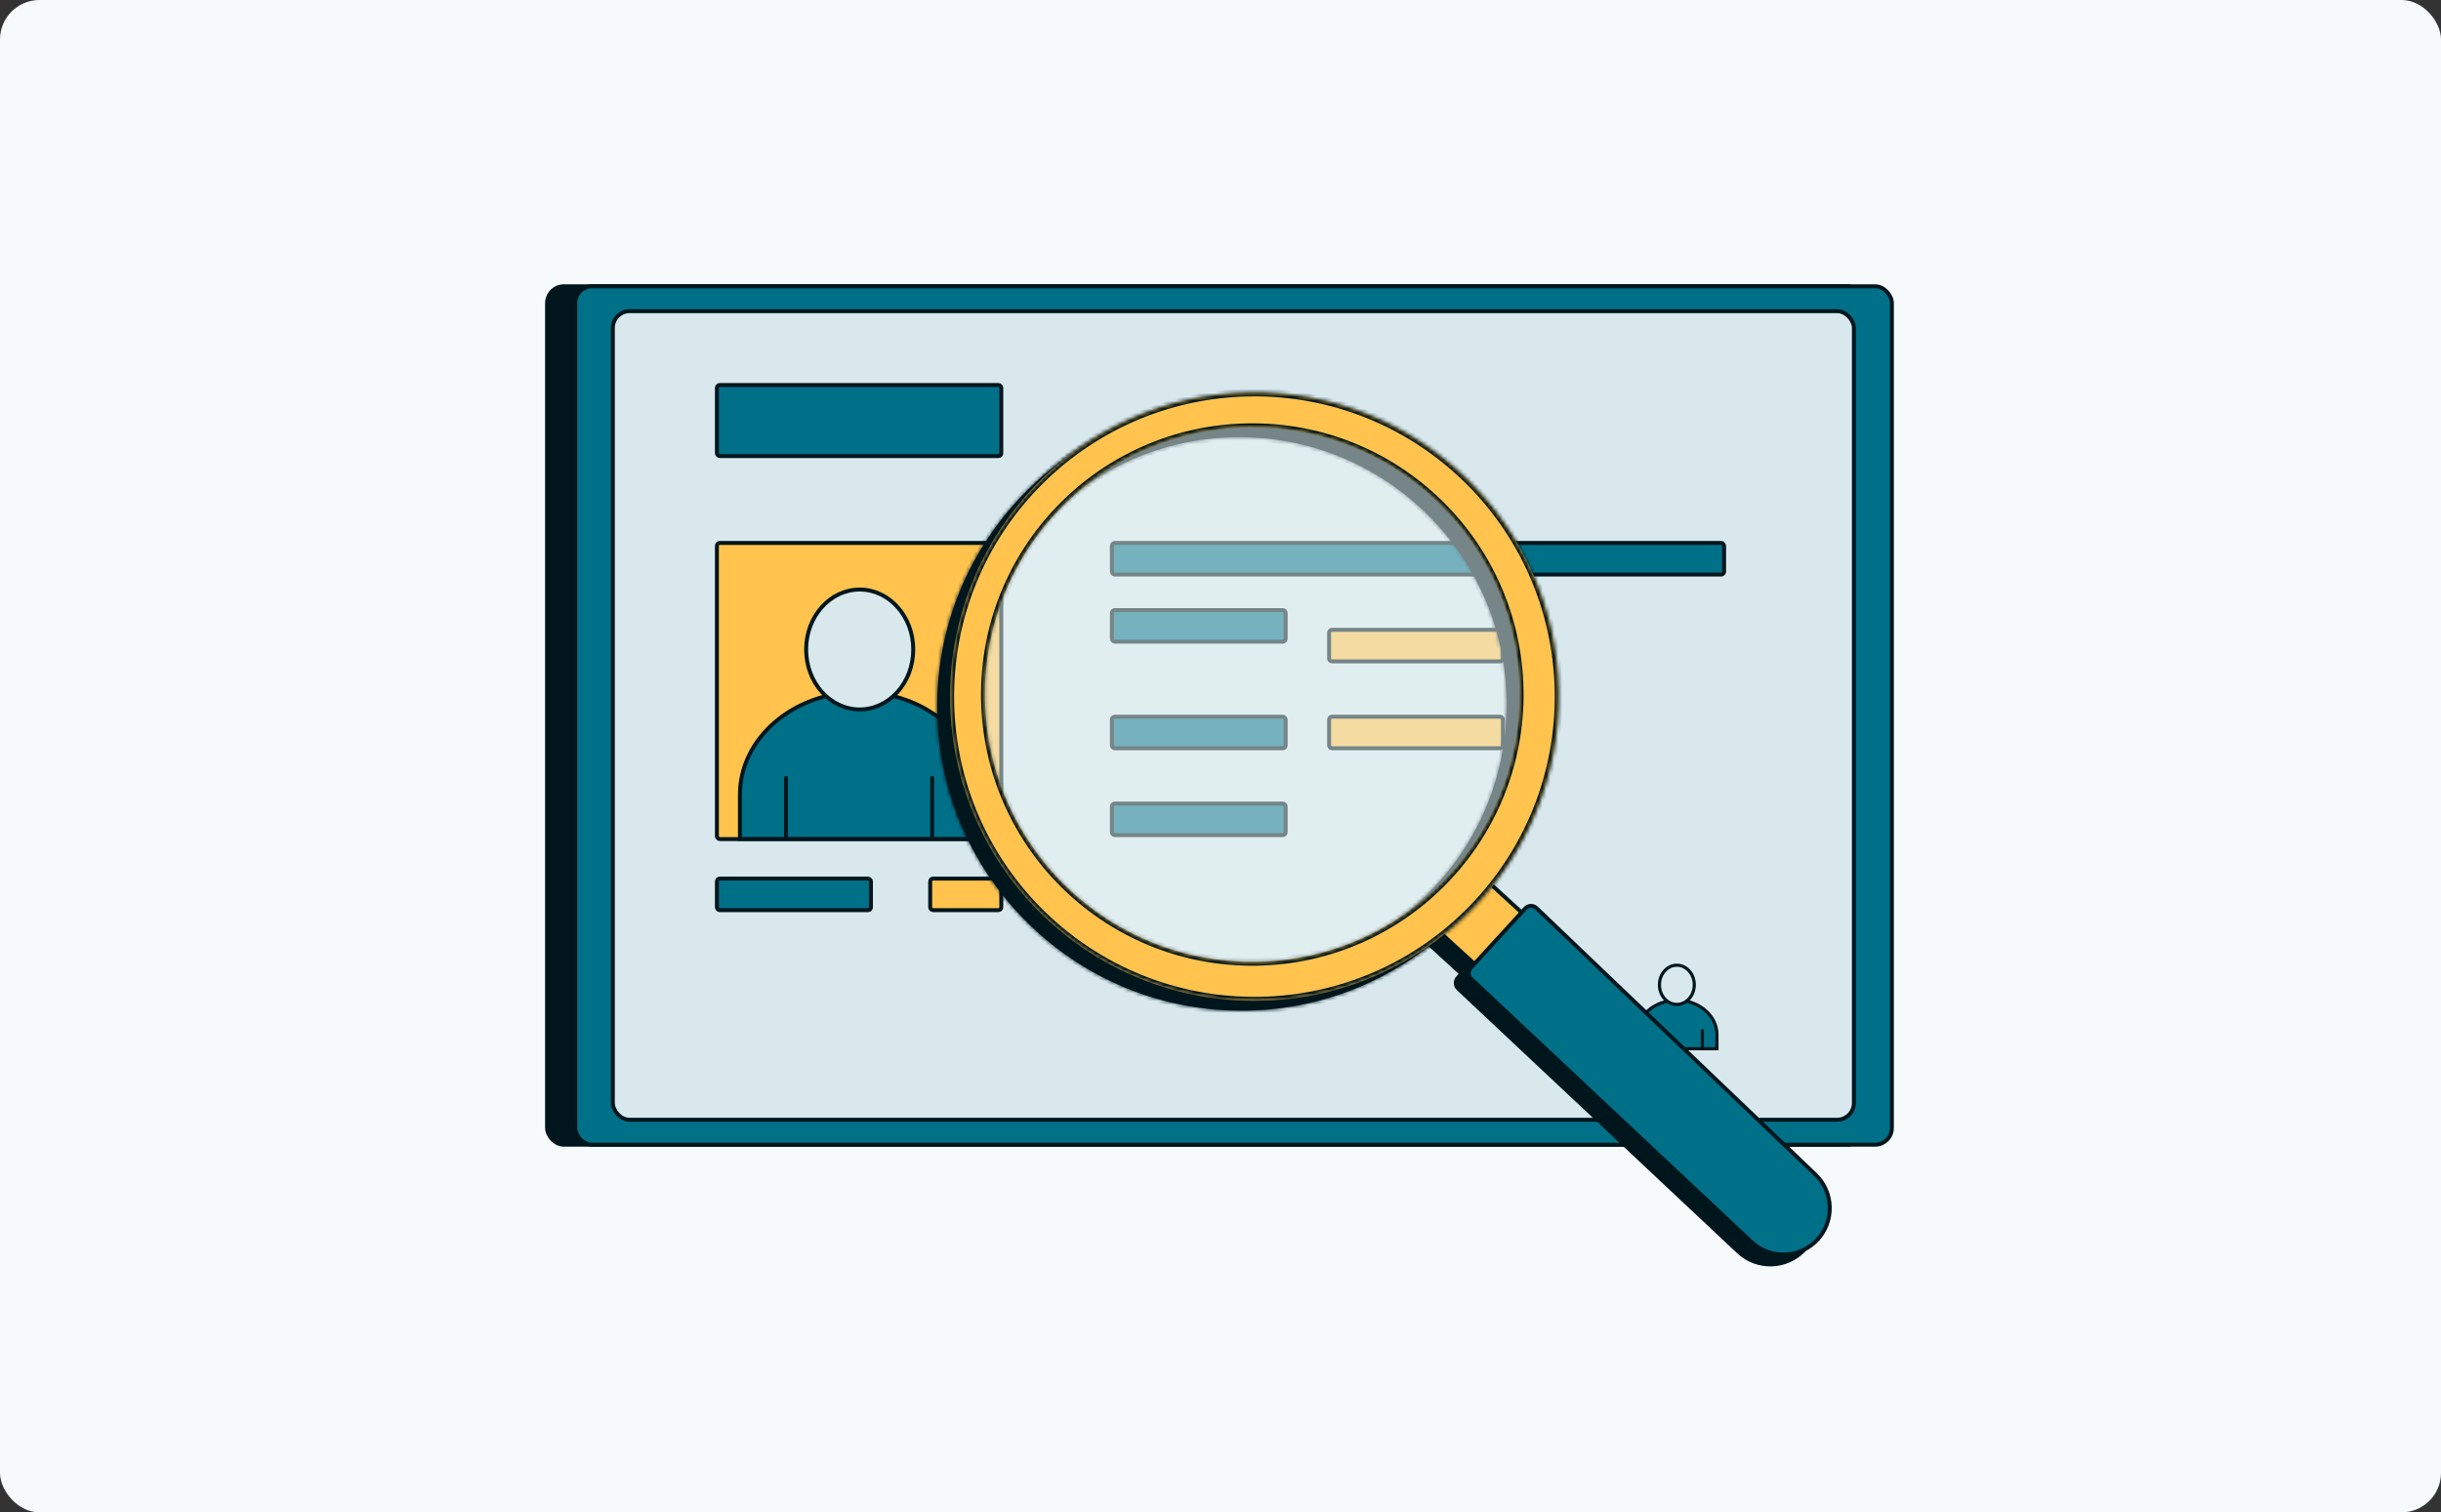 <svg width="618" height="383" viewBox="0 0 618 383" fill="none" xmlns="http://www.w3.org/2000/svg">
<rect x="0" y="0" width="618" height="383" fill="#333333" stroke="none"/>
<rect width="618" height="383" rx="10" fill="#F7FAFB"/>
<rect x="138.5" y="72.5" width="333.339" height="217.394" rx="4.258" fill="#00161D" stroke="#00161D"/>
<rect x="145.637" y="72.5" width="333.339" height="217.394" rx="4.258" fill="#007088" stroke="#00161D"/>
<rect x="155.153" y="78.799" width="314.209" height="204.778" rx="4.258" fill="#D9E8ED" stroke="#00161D"/>
<rect x="181.5" y="137.5" width="72" height="75" rx="0.727" fill="#FFC34E" stroke="#00161D"/>
<path d="M187.331 201.253C187.331 186.964 200.834 175.256 217.654 175.256C234.475 175.256 247.978 186.964 247.978 201.253V212.447H187.331V201.253Z" fill="#007088" stroke="#00161D" stroke-linecap="round"/>
<path d="M231.214 164.482C231.214 172.919 225.093 179.664 217.654 179.664C210.215 179.664 204.094 172.919 204.094 164.482C204.094 156.044 210.215 149.3 217.654 149.3C225.093 149.3 231.214 156.044 231.214 164.482Z" fill="#D9E8ED" stroke="#00161D"/>
<path d="M199.5 197C199.5 196.724 199.276 196.5 199 196.5C198.724 196.5 198.5 196.724 198.5 197H199.5ZM198.5 212V212.5H199.5V212H198.5ZM198.5 197V212H199.5V197H198.5Z" fill="#00161D"/>
<path d="M236.5 197C236.5 196.724 236.276 196.5 236 196.5C235.724 196.5 235.5 196.724 235.5 197H236.5ZM235.5 212V212.5H236.5V212H235.5ZM235.5 197V212H236.5V197H235.5Z" fill="#00161D"/>
<mask id="path-10-inside-1_217_4195" fill="white">
<rect x="412" y="240" width="24.974" height="26" rx="0.42"/>
</mask>
<rect x="412" y="240" width="24.974" height="26" rx="0.42" fill="#FFC34E" stroke="#00161D" stroke-width="1.6" mask="url(#path-10-inside-1_217_4195)"/>
<path d="M414.395 261.981C414.395 257.25 418.878 253.316 424.54 253.316C430.202 253.316 434.685 257.25 434.685 261.981V265.581H414.395V261.981Z" fill="#007088" stroke="#00161D" stroke-width="0.8" stroke-linecap="round"/>
<path d="M428.95 249.401C428.95 252.186 426.935 254.366 424.54 254.366C422.144 254.366 420.13 252.186 420.13 249.401C420.13 246.617 422.144 244.436 424.54 244.436C426.935 244.436 428.95 246.617 428.95 249.401Z" fill="#D9E8ED" stroke="#00161D" stroke-width="0.8"/>
<path d="M418.4 261C418.4 260.779 418.221 260.6 418 260.6C417.779 260.6 417.6 260.779 417.6 261H418.4ZM417.6 265V265.4H418.4V265H417.6ZM417.6 261V265H418.4V261H417.6Z" fill="#00161D"/>
<path d="M431.4 261C431.4 260.779 431.221 260.6 431 260.6C430.779 260.6 430.6 260.779 430.6 261H431.4ZM430.6 265V265.4H431.4V265H430.6ZM430.6 261V265H431.4V261H430.6Z" fill="#00161D"/>
<rect x="181.5" y="222.5" width="39" height="8" rx="0.727" fill="#007088" stroke="#00161D"/>
<rect x="235.5" y="222.5" width="18" height="8" rx="0.727" fill="#FFC34E" stroke="#00161D"/>
<rect x="281.5" y="137.5" width="155" height="8" rx="0.727" fill="#007088" stroke="#00161D"/>
<rect x="181.5" y="97.5" width="72" height="18" rx="0.727" fill="#007088" stroke="#00161D"/>
<rect x="281.5" y="154.5" width="44" height="8" rx="0.727" fill="#007088" stroke="#00161D"/>
<rect x="281.5" y="181.5" width="44" height="8" rx="0.727" fill="#007088" stroke="#00161D"/>
<rect x="281.5" y="203.5" width="44" height="8" rx="0.727" fill="#007088" stroke="#00161D"/>
<rect x="336.5" y="159.5" width="44" height="8" rx="0.727" fill="#FFC34E" stroke="#00161D"/>
<rect x="336.5" y="181.5" width="44" height="8" rx="0.727" fill="#FFC34E" stroke="#00161D"/>
<path d="M365.058 230.086C367.095 227.838 368.883 225.54 370.607 223.185L387.704 238.833L375.835 251.938L358.739 236.289C360.912 234.341 363.019 232.273 365.058 230.086Z" fill="#00161D" stroke="#00161D" stroke-linecap="round" stroke-linejoin="round"/>
<path d="M456.332 299.946L385.722 232.467C384.911 231.693 383.623 231.735 382.865 232.562L369.095 247.59C368.355 248.398 368.402 249.65 369.201 250.399L440.15 317.028C444.852 321.443 452.233 321.249 456.697 316.593C461.198 311.898 461.035 304.44 456.332 299.946Z" fill="#00161D" stroke="#00161D" stroke-linecap="round" stroke-linejoin="round"/>
<mask id="path-26-inside-2_217_4195" fill="white">
<path fill-rule="evenodd" clip-rule="evenodd" d="M315.545 255.934C358.084 255.249 392.014 220.209 391.329 177.669C390.644 135.129 355.604 101.199 313.064 101.884C270.524 102.569 236.594 137.61 237.279 180.15C237.964 222.689 273.005 256.619 315.545 255.934ZM246.094 179.473C246.696 216.846 277.48 246.655 314.853 246.053C352.226 245.451 382.035 214.667 381.433 177.294C380.831 139.921 350.047 110.112 312.674 110.714C275.301 111.316 245.492 142.1 246.094 179.473Z"/>
</mask>
<path fill-rule="evenodd" clip-rule="evenodd" d="M315.545 255.934C358.084 255.249 392.014 220.209 391.329 177.669C390.644 135.129 355.604 101.199 313.064 101.884C270.524 102.569 236.594 137.61 237.279 180.15C237.964 222.689 273.005 256.619 315.545 255.934ZM246.094 179.473C246.696 216.846 277.48 246.655 314.853 246.053C352.226 245.451 382.035 214.667 381.433 177.294C380.831 139.921 350.047 110.112 312.674 110.714C275.301 111.316 245.492 142.1 246.094 179.473Z" fill="#00161D"/>
<path d="M392.329 177.653C393.023 220.745 358.653 256.24 315.561 256.934L315.529 254.934C357.516 254.258 391.006 219.673 390.329 177.685L392.329 177.653ZM313.048 100.884C356.14 100.191 391.635 134.561 392.329 177.653L390.329 177.685C389.653 135.698 355.068 102.208 313.08 102.884L313.048 100.884ZM236.28 180.166C235.586 137.074 269.956 101.578 313.048 100.884L313.08 102.884C271.093 103.56 237.603 138.146 238.279 180.134L236.28 180.166ZM315.561 256.934C272.469 257.628 236.974 223.258 236.28 180.166L238.279 180.134C238.955 222.121 273.541 255.61 315.529 254.934L315.561 256.934ZM314.869 247.053C276.944 247.664 245.705 217.414 245.094 179.489L247.094 179.457C247.687 216.278 278.016 245.646 314.837 245.053L314.869 247.053ZM382.433 177.278C383.044 215.203 352.794 246.442 314.869 247.053L314.837 245.053C351.658 244.46 381.026 214.13 380.433 177.31L382.433 177.278ZM312.658 109.714C350.583 109.103 381.822 139.352 382.433 177.278L380.433 177.31C379.84 140.489 349.51 111.121 312.69 111.714L312.658 109.714ZM245.094 179.489C244.483 141.564 274.732 110.325 312.658 109.714L312.69 111.714C275.869 112.307 246.501 142.636 247.094 179.457L245.094 179.489Z" fill="#00161D" mask="url(#path-26-inside-2_217_4195)"/>
<path d="M368.341 227.593C370.378 225.345 372.166 223.047 373.89 220.691L390.987 236.34L379.118 249.445L362.022 233.796C364.195 231.848 366.302 229.78 368.341 227.593Z" fill="#FFC34E" stroke="#00161D" stroke-linecap="round" stroke-linejoin="round"/>
<path d="M459.615 297.452L389.005 229.973C388.194 229.198 386.906 229.241 386.148 230.068L372.378 245.096C371.638 245.904 371.685 247.156 372.483 247.905L443.433 314.533C448.135 318.949 455.516 318.755 459.979 314.099C464.481 309.403 464.318 301.946 459.615 297.452Z" fill="#007088" stroke="#00161D" stroke-linecap="round" stroke-linejoin="round"/>
<mask id="path-30-inside-3_217_4195" fill="white">
<path fill-rule="evenodd" clip-rule="evenodd" d="M318.828 253.44C361.367 252.755 395.297 217.715 394.612 175.175C393.927 132.635 358.887 98.705 316.347 99.39C273.807 100.075 239.877 135.116 240.562 177.655C241.247 220.195 276.288 254.125 318.828 253.44ZM249.377 176.979C249.979 214.352 280.763 244.161 318.136 243.559C355.509 242.957 385.318 212.172 384.716 174.8C384.114 137.427 353.33 107.618 315.957 108.22C278.584 108.821 248.775 139.606 249.377 176.979Z"/>
</mask>
<path fill-rule="evenodd" clip-rule="evenodd" d="M318.828 253.44C361.367 252.755 395.297 217.715 394.612 175.175C393.927 132.635 358.887 98.705 316.347 99.39C273.807 100.075 239.877 135.116 240.562 177.655C241.247 220.195 276.288 254.125 318.828 253.44ZM249.377 176.979C249.979 214.352 280.763 244.161 318.136 243.559C355.509 242.957 385.318 212.172 384.716 174.8C384.114 137.427 353.33 107.618 315.957 108.22C278.584 108.821 248.775 139.606 249.377 176.979Z" fill="#FFC34E"/>
<path d="M395.612 175.159C396.306 218.251 361.936 253.746 318.844 254.44L318.812 252.44C360.799 251.764 394.289 217.178 393.612 175.191L395.612 175.159ZM316.331 98.39C359.423 97.697 394.918 132.067 395.612 175.159L393.612 175.191C392.936 133.203 358.351 99.714 316.363 100.39L316.331 98.39ZM239.563 177.672C238.869 134.58 273.239 99.084 316.331 98.39L316.363 100.39C274.376 101.066 240.886 135.652 241.562 177.639L239.563 177.672ZM318.844 254.44C275.752 255.134 240.256 220.763 239.563 177.672L241.562 177.639C242.238 219.627 276.824 253.116 318.812 252.44L318.844 254.44ZM318.152 244.559C280.227 245.169 248.988 214.92 248.377 176.995L250.377 176.963C250.97 213.783 281.299 243.152 318.12 242.559L318.152 244.559ZM385.716 174.783C386.327 212.709 356.077 243.948 318.152 244.559L318.12 242.559C354.941 241.966 384.309 211.636 383.716 174.816L385.716 174.783ZM315.941 107.22C353.866 106.609 385.105 136.858 385.716 174.783L383.716 174.816C383.123 137.995 352.793 108.627 315.973 109.219L315.941 107.22ZM248.377 176.995C247.766 139.07 278.015 107.83 315.941 107.22L315.973 109.219C279.152 109.812 249.784 140.142 250.377 176.963L248.377 176.995Z" fill="#00161D" mask="url(#path-30-inside-3_217_4195)"/>
<path d="M318.136 243.559C280.765 244.161 249.981 214.353 249.38 176.982C248.778 139.61 278.585 108.827 315.957 108.225C353.328 107.623 384.112 137.431 384.713 174.802C385.315 212.174 355.507 242.957 318.136 243.559Z" fill="#EBF4F5" fill-opacity="0.5"/>
</svg>
